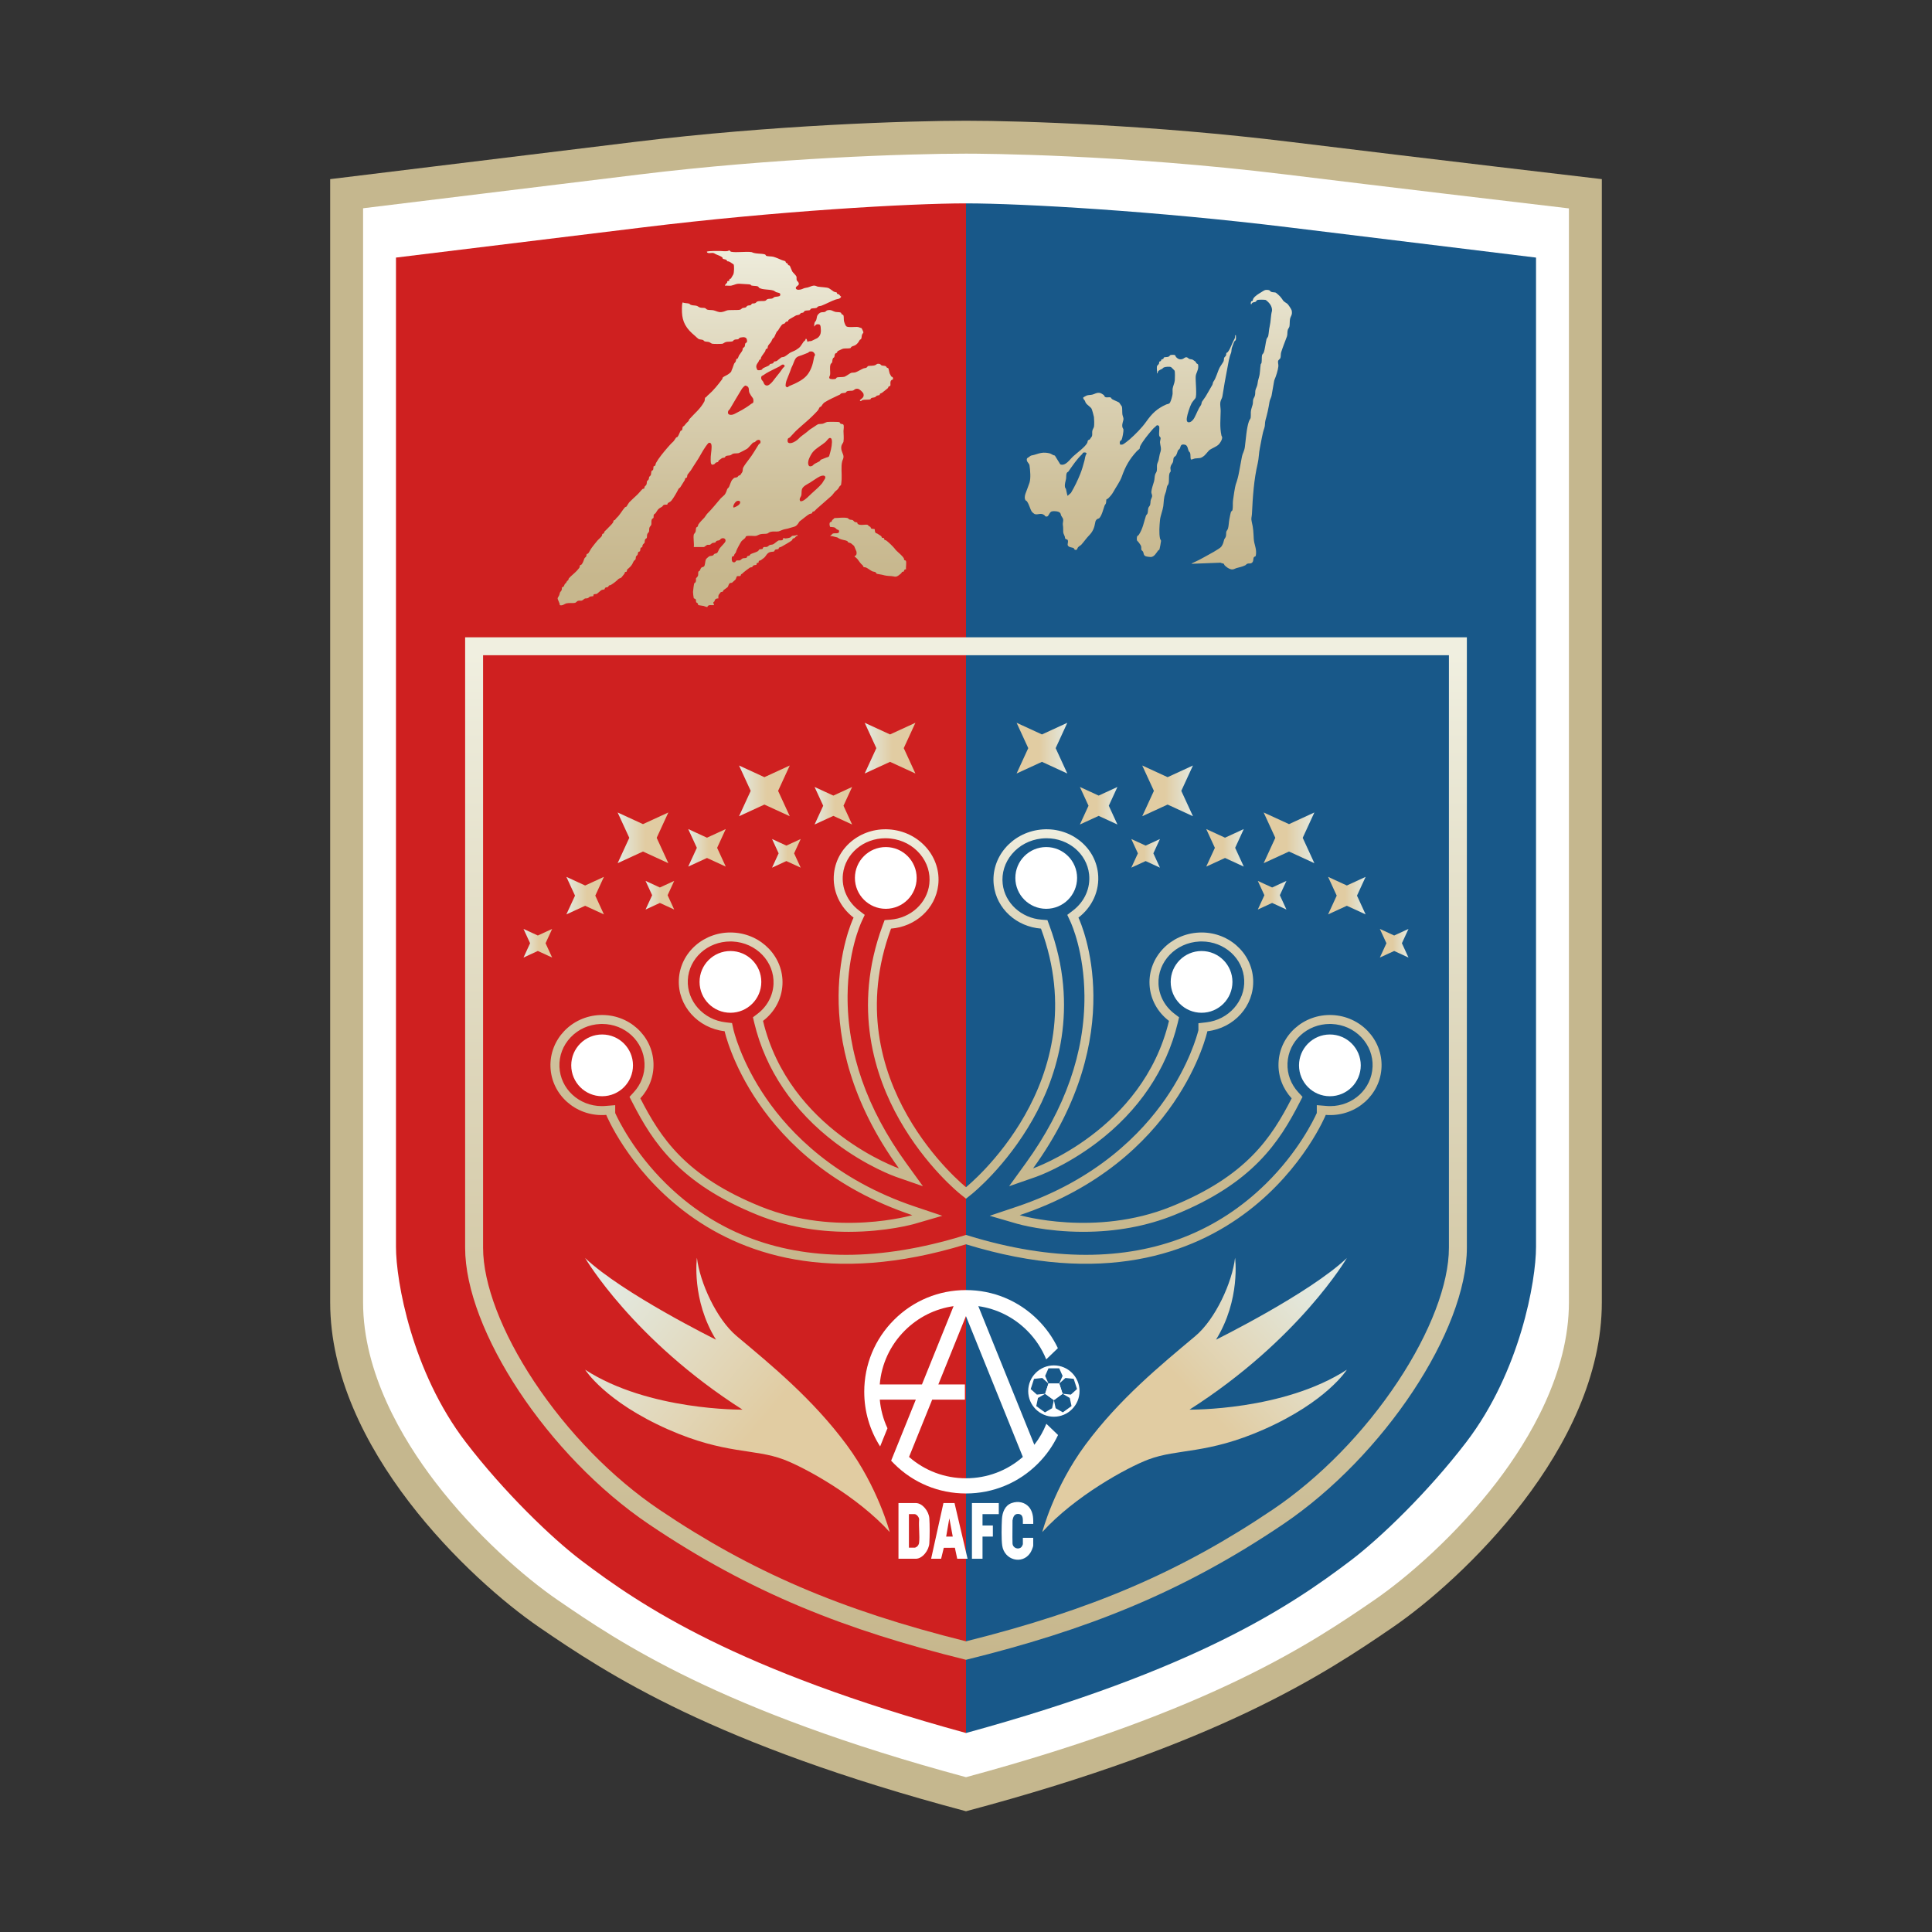 <svg xmlns="http://www.w3.org/2000/svg" xmlns:xlink="http://www.w3.org/1999/xlink" version="1.1" viewBox="0.0 0.0 800.0 800.0" width="316.228" height="316.228">
  <rect x="0.0" y="0.0" width="800.0" height="800.0" fill="#333333" stroke="none"/>
  <!-- Created by @FCLOGO 2025-3-22 GMT+8 17:22:44 . https://fclogo.top/ -->
<!-- FOR PERSONAL USE ONLY NOT FOR COMMERCIAL USE -->
  <defs>
    <linearGradient id="_未命名的渐变_8" x1="400" y1="270.71" x2="400" y2="685.508" gradientUnits="userSpaceOnUse">
      <stop offset="0" stop-color="#f0efe0"/>
      <stop offset=".09" stop-color="#ebe9d7"/>
      <stop offset=".702" stop-color="#d1c5a1"/>
      <stop offset="1" stop-color="#c7b78d"/>
    </linearGradient>
    <linearGradient id="_未命名的渐变_15" x1="400" y1="342.508" x2="400" y2="522.109" gradientUnits="userSpaceOnUse">
      <stop offset="0" stop-color="#f0efe0"/>
      <stop offset=".152" stop-color="#e3ddc6"/>
      <stop offset=".346" stop-color="#d6ccad"/>
      <stop offset=".547" stop-color="#cec09b"/>
      <stop offset=".759" stop-color="#c8b990"/>
      <stop offset="1" stop-color="#c7b78d"/>
    </linearGradient>
    <linearGradient id="_未命名的渐变_14" x1="216.778" y1="390.574" x2="228.632" y2="390.574" gradientUnits="userSpaceOnUse">
      <stop offset="0" stop-color="#e3eae2"/>
      <stop offset=".548" stop-color="#e1cca2"/>
    </linearGradient>
    <linearGradient id="_未命名的渐变_141" x1="267.316" y1="370.692" x2="279.17" y2="370.692" xlink:href="#_未命名的渐变_14"/>
    <linearGradient id="_未命名的渐变_142" x1="319.693" y1="353.349" x2="331.548" y2="353.349" xlink:href="#_未命名的渐变_14"/>
    <linearGradient id="_未命名的渐变_143" x1="337.299" y1="333.638" x2="352.844" y2="333.638" xlink:href="#_未命名的渐变_14"/>
    <linearGradient id="_未命名的渐变_144" x1="284.975" y1="351.068" x2="300.521" y2="351.068" xlink:href="#_未命名的渐变_14"/>
    <linearGradient id="_未命名的渐变_145" x1="234.525" y1="370.863" x2="250.07" y2="370.863" xlink:href="#_未命名的渐变_14"/>
    <linearGradient id="_未命名的渐变_146" x1="306.021" y1="327.482" x2="327.024" y2="327.482" xlink:href="#_未命名的渐变_14"/>
    <linearGradient id="_未命名的渐变_147" x1="358.048" y1="309.789" x2="379.051" y2="309.789" xlink:href="#_未命名的渐变_14"/>
    <linearGradient id="_未命名的渐变_148" x1="255.745" y1="346.926" x2="276.749" y2="346.926" xlink:href="#_未命名的渐变_14"/>
    <linearGradient id="_未命名的渐变_149" x1="583.222" y1="390.574" x2="571.368" y2="390.574" xlink:href="#_未命名的渐变_14"/>
    <linearGradient id="_未命名的渐变_1410" x1="532.684" y1="370.692" x2="520.83" y2="370.692" xlink:href="#_未命名的渐变_14"/>
    <linearGradient id="_未命名的渐变_1411" x1="480.307" y1="353.349" x2="468.452" y2="353.349" xlink:href="#_未命名的渐变_14"/>
    <linearGradient id="_未命名的渐变_1412" x1="462.701" y1="333.638" x2="447.156" y2="333.638" xlink:href="#_未命名的渐变_14"/>
    <linearGradient id="_未命名的渐变_1413" x1="515.025" y1="351.068" x2="499.479" y2="351.068" xlink:href="#_未命名的渐变_14"/>
    <linearGradient id="_未命名的渐变_1414" x1="565.475" y1="370.863" x2="549.93" y2="370.863" xlink:href="#_未命名的渐变_14"/>
    <linearGradient id="_未命名的渐变_1415" x1="493.979" y1="327.482" x2="472.976" y2="327.482" xlink:href="#_未命名的渐变_14"/>
    <linearGradient id="_未命名的渐变_1416" x1="441.952" y1="309.789" x2="420.949" y2="309.789" xlink:href="#_未命名的渐变_14"/>
    <linearGradient id="_未命名的渐变_1417" x1="544.255" y1="346.926" x2="523.251" y2="346.926" xlink:href="#_未命名的渐变_14"/>
    <linearGradient id="_未命名的渐变_1418" x1="250.078" y1="531.983" x2="371.02" y2="633.814" xlink:href="#_未命名的渐变_14"/>
    <linearGradient id="_未命名的渐变_1419" x1="546.955" y1="532.987" x2="454.815" y2="619.106" xlink:href="#_未命名的渐变_14"/>
    <linearGradient id="_未命名的渐变_16" x1="382.933" y1="97.527" x2="382.933" y2="239.341" gradientUnits="userSpaceOnUse">
      <stop offset="0" stop-color="#f0efe0"/>
      <stop offset=".369" stop-color="#ded6bb"/>
      <stop offset=".778" stop-color="#cdbf99"/>
      <stop offset="1" stop-color="#c7b78d"/>
    </linearGradient>
  </defs>
  <g>
    <path d="M534.367,58.759c-57.107-7.007-110.719-8.759-134.368-8.759s-80.047,1.752-137.154,8.759c-57.107,7.007-126.126,15.415-126.126,15.415v465.09c0,60.435,58.158,115.09,86.537,134.535,28.378,19.444,71.989,48.348,176.744,76.201,104.755-27.853,148.365-56.757,176.744-76.201,28.378-19.444,86.537-74.099,86.537-134.535V74.174s-71.806-8.408-128.913-15.415Z" style="fill: #c5b78e;"/>
    <path d="M400,735.897c-102.262-27.581-143.998-56.175-169.044-73.336-13.573-9.301-34.044-27.04-50.789-48.934-13.606-17.79-29.824-45.132-29.824-74.363V86.237c22.299-2.719,71.762-8.755,114.163-13.957,55.698-6.834,111.377-8.657,135.495-8.657,6.361,0,64.129.243,132.708,8.657,42.661,5.235,94.039,11.312,116.949,14.01v452.974c0,29.232-16.219,56.573-29.824,74.363-16.745,21.894-37.216,39.633-50.789,48.934-25.046,17.16-66.782,45.754-169.043,73.336Z" style="fill: #fff;"/>
    <path d="M400,84.213c-23.291,0-78.79,3.195-133.835,9.949-35.532,4.36-75.778,9.275-102.199,12.498v409.681c0,14.03,6.534,51.588,28.869,80.79,15.768,20.616,35.604,39.747,47.881,49.049,24.817,18.802,64.127,45.355,159.284,71.42,0,0,0,0,0,0V84.213h0Z" style="fill: #cf2020;"/>
    <path d="M607.166,597.13c22.334-29.202,28.868-66.76,28.868-80.79V106.66c-26.421-3.224-66.667-8.138-102.199-12.498-55.045-6.753-110.544-9.949-133.835-9.949v633.387c95.157-26.064,134.468-52.617,159.284-71.42,12.277-9.302,32.114-28.433,47.881-49.049Z" style="fill: #185889;"/>
    <path d="M400,263.889h-207.399v252.778c0,34.159,34.159,86.186,76.201,114.565,42.042,28.378,81.499,43.794,131.198,56.056,49.7-12.262,89.156-27.678,131.198-56.056,42.042-28.378,76.201-80.405,76.201-114.565v-252.778h-207.399ZM599.968,516.667c0,14.932-7.69,35.106-21.099,55.346-13.967,21.084-32.374,39.927-51.829,53.059-38.071,25.699-74.987,41.566-127.04,54.559-52.053-12.993-88.969-28.86-127.041-54.559-19.456-13.132-37.862-31.976-51.829-53.059-13.409-20.241-21.099-40.413-21.099-55.346v-245.347h399.937v245.347Z" style="fill: url(#_未命名的渐变_8);"/>
  </g>
  <path d="M551.575,420.306c-11.778-.478-21.702,8.404-22.166,19.838-.228,5.605,1.864,10.779,5.44,14.658-8.378,16.322-18.716,32.26-50.014,44.872-31.298,12.613-62.596,3.503-62.596,3.503,66.099-22.189,77.71-76.161,77.71-76.162,11.098-1.278,19.468-10.557,18.954-21.386-.537-11.32-10.578-20.041-22.425-19.479s-21.016,10.195-20.479,21.516c.292,6.146,3.388,11.521,8.05,15.065-10.83,45.271-56.28,61.078-56.28,61.078,40.163-55.506,20.193-100.827,18.79-103.842,5.626-4.308,8.915-11.143,8.094-18.418-1.276-11.296-11.971-19.361-23.888-18.015-11.917,1.346-20.544,11.594-19.268,22.89,1.119,9.902,9.476,17.322,19.55,18.094,23.455,63.502-31.046,107.072-31.046,107.072,0,0-54.501-43.569-31.046-107.072,10.074-.773,18.432-8.192,19.55-18.094,1.276-11.296-7.351-21.544-19.268-22.89-11.917-1.346-22.612,6.72-23.888,18.015-.822,7.274,2.467,14.11,8.094,18.418-1.403,3.014-21.373,48.335,18.79,103.842,0,0-45.45-15.807-56.28-61.078,4.662-3.544,7.758-8.919,8.05-15.065.537-11.32-8.631-20.953-20.479-21.516s-21.888,8.158-22.425,19.479c-.514,10.829,7.856,20.108,18.954,21.386 0.0.001,11.611,53.974,77.71,76.162,0,0-31.298,9.109-62.596-3.503-31.298-12.613-41.636-28.55-50.014-44.872,3.575-3.879,5.667-9.053,5.44-14.658-.464-11.434-10.388-20.316-22.166-19.838s-20.95,10.135-20.486,21.569c.464,11.434,10.388,20.316,22.166,19.838.309-.013.615-.035.92-.06v.002s36.037,88.265,148.975,53.581c112.938,34.685,148.975-53.581,148.975-53.581v-.002c.305.025.611.047.92.06,11.778.478,21.702-8.404,22.166-19.838.464-11.434-8.708-21.091-20.486-21.569ZM568.349,441.724c-.371,9.135-8.08,16.291-17.548,16.291-.251,0-.503-.005-.756-.015-.256-.01-.513-.03-.77-.051l-4.016-.326v3.255c-1.354,2.99-7.771,16.181-20.978,29.182-19.91,19.599-45.036,29.536-74.683,29.536-15.092,0-31.412-2.662-48.507-7.912l-1.091-.335-1.091.335c-17.095,5.25-33.416,7.912-48.507,7.912-29.642,0-54.768-9.937-74.679-29.536-13.204-12.997-19.624-26.183-20.983-29.183v-3.252l-4.016.324c-.255.021-.512.041-.772.051-.251.01-.502.015-.753.015-9.469,0-17.177-7.156-17.547-16.291-.183-4.518,1.462-8.845,4.634-12.184,3.2-3.369,7.564-5.33,12.29-5.522.254-.01.505-.016.757-.016,9.468,0,17.175,7.156,17.547,16.292.179,4.418-1.405,8.675-4.459,11.989l-1.758,1.907,1.185,2.308c8.414,16.392,19.355,33.494,51.93,46.622,11.45,4.614,24.12,6.954,37.657,6.953,15.746-.001,26.899-3.193,27.367-3.329l11.39-3.314-11.247-3.775c-33.107-11.114-51.817-30.533-61.683-44.867-10.641-15.46-13.551-28.433-13.579-28.562l-.566-2.597-2.64-.305c-9.202-1.06-16.084-8.755-15.668-17.519.425-8.952,8.17-15.965,17.631-15.965.3,0,.604.007.907.021,9.782.465,17.383,8.373,16.944,17.629-.227,4.797-2.628,9.273-6.587,12.283l-1.929,1.466.564,2.356c4.631,19.358,16.24,36.515,33.574,49.615,13.034,9.85,24.612,13.938,25.099,14.107l11.152,3.879-6.922-9.566c-16.295-22.52-24.463-45.869-24.277-69.398.142-17.935,5.262-29.444,5.845-30.698l1.259-2.704-2.369-1.814c-4.818-3.689-7.308-9.315-6.66-15.051.957-8.474,8.524-14.863,17.6-14.863.722,0,1.456.041,2.179.123,4.815.544,9.132,2.822,12.156,6.415,2.976,3.535,4.338,7.927,3.837,12.367-.896,7.931-7.684,14.158-16.142,14.807l-2.375.182-.825,2.235c-12.611,34.142-3.164,62.606,6.982,80.471,10.921,19.23,24.65,30.327,25.23,30.79l2.32,1.855,2.32-1.855c.579-.463,14.309-11.56,25.23-30.79,10.146-17.865,19.593-46.329,6.982-80.471l-.825-2.235-2.375-.182c-8.458-.649-15.247-6.876-16.143-14.807-.501-4.44.861-8.831,3.838-12.367,3.024-3.593,7.341-5.871,12.155-6.415.725-.082,1.458-.123,2.18-.123,9.076,0,16.642,6.39,17.6,14.863.647,5.735-1.843,11.362-6.66,15.051l-2.368,1.813,1.258,2.704c.584,1.254,5.704,12.768,5.846,30.698.186,23.529-7.982,46.878-24.277,69.398l-6.922,9.566,11.152-3.879c.487-.169,12.065-4.257,25.099-14.107,17.333-13.101,28.943-30.257,33.573-49.615l.564-2.356-1.929-1.466c-3.958-3.009-6.359-7.486-6.587-12.284-.439-9.255,7.162-17.163,16.944-17.628.304-.015.607-.021.907-.021,9.461,0,17.206,7.013,17.631,15.965.416,8.764-6.466,16.459-15.668,17.519l-3.29.379v2.876c-.546,2.187-3.872,14.297-13.635,28.412-9.865,14.262-28.549,33.589-61.542,44.663l-11.244,3.775,11.388,3.315c.467.136,11.617,3.33,27.367,3.329,13.538,0,26.207-2.34,37.657-6.953,32.575-13.128,43.516-30.23,51.93-46.622l1.185-2.308-1.758-1.907c-3.055-3.314-4.638-7.572-4.459-11.989.371-9.136,8.078-16.292,17.546-16.292.251,0,.504.005.757.016,4.725.192,9.09,2.153,12.29,5.522,3.172,3.339,4.817,7.666,4.634,12.184Z" style="fill: url(#_未命名的渐变_15);"/>
  <g>
    <circle cx="249.323" cy="441.143" r="12.784" style="fill: #fff;"/>
    <circle cx="302.456" cy="406.581" r="12.784" style="fill: #fff;"/>
    <circle cx="366.783" cy="363.533" r="12.784" style="fill: #fff;"/>
  </g>
  <g>
    <circle cx="550.677" cy="441.143" r="12.784" style="fill: #fff;"/>
    <circle cx="497.544" cy="406.581" r="12.784" style="fill: #fff;"/>
    <circle cx="433.217" cy="363.533" r="12.784" style="fill: #fff;"/>
  </g>
  <g>
    <polygon points="216.778 384.647 222.705 387.372 228.632 384.647 225.907 390.574 228.632 396.501 222.705 393.776 216.778 396.501 219.503 390.574 216.778 384.647" style="fill: url(#_未命名的渐变_14);"/>
    <polygon points="267.316 364.764 273.243 367.49 279.17 364.764 276.445 370.692 279.17 376.619 273.243 373.893 267.316 376.619 270.041 370.692 267.316 364.764" style="fill: url(#_未命名的渐变_141);"/>
    <polygon points="319.693 347.422 325.62 350.147 331.548 347.422 328.822 353.349 331.548 359.276 325.62 356.551 319.693 359.276 322.419 353.349 319.693 347.422" style="fill: url(#_未命名的渐变_142);"/>
    <polygon points="337.299 325.865 345.071 329.439 352.844 325.865 349.27 333.638 352.844 341.411 345.071 337.837 337.299 341.411 340.873 333.638 337.299 325.865" style="fill: url(#_未命名的渐变_143);"/>
    <polygon points="284.975 343.295 292.748 346.869 300.521 343.295 296.947 351.068 300.521 358.84 292.748 355.266 284.975 358.84 288.549 351.068 284.975 343.295" style="fill: url(#_未命名的渐变_144);"/>
    <polygon points="234.525 363.09 242.298 366.664 250.07 363.09 246.496 370.863 250.07 378.635 242.298 375.061 234.525 378.635 238.099 370.863 234.525 363.09" style="fill: url(#_未命名的渐变_145);"/>
    <polygon points="306.021 316.98 316.522 321.809 327.024 316.98 322.195 327.482 327.024 337.983 316.522 333.154 306.021 337.983 310.849 327.482 306.021 316.98" style="fill: url(#_未命名的渐变_146);"/>
    <polygon points="358.048 299.287 368.549 304.116 379.051 299.287 374.222 309.789 379.051 320.291 368.549 315.462 358.048 320.291 362.876 309.789 358.048 299.287" style="fill: url(#_未命名的渐变_147);"/>
    <polygon points="255.745 336.424 266.247 341.253 276.749 336.424 271.92 346.926 276.749 357.428 266.247 352.599 255.745 357.428 260.574 346.926 255.745 336.424" style="fill: url(#_未命名的渐变_148);"/>
  </g>
  <g>
    <polygon points="583.222 384.647 577.295 387.372 571.368 384.647 574.093 390.574 571.368 396.501 577.295 393.776 583.222 396.501 580.497 390.574 583.222 384.647" style="fill: url(#_未命名的渐变_149);"/>
    <polygon points="532.684 364.764 526.757 367.49 520.83 364.764 523.555 370.692 520.83 376.619 526.757 373.893 532.684 376.619 529.959 370.692 532.684 364.764" style="fill: url(#_未命名的渐变_1410);"/>
    <polygon points="480.307 347.422 474.38 350.147 468.452 347.422 471.178 353.349 468.452 359.276 474.38 356.551 480.307 359.276 477.581 353.349 480.307 347.422" style="fill: url(#_未命名的渐变_1411);"/>
    <polygon points="462.701 325.865 454.929 329.439 447.156 325.865 450.73 333.638 447.156 341.411 454.929 337.837 462.701 341.411 459.127 333.638 462.701 325.865" style="fill: url(#_未命名的渐变_1412);"/>
    <polygon points="515.025 343.295 507.252 346.869 499.479 343.295 503.053 351.068 499.479 358.84 507.252 355.266 515.025 358.84 511.451 351.068 515.025 343.295" style="fill: url(#_未命名的渐变_1413);"/>
    <polygon points="565.475 363.09 557.702 366.664 549.93 363.09 553.504 370.863 549.93 378.635 557.702 375.061 565.475 378.635 561.901 370.863 565.475 363.09" style="fill: url(#_未命名的渐变_1414);"/>
    <polygon points="493.979 316.98 483.478 321.809 472.976 316.98 477.805 327.482 472.976 337.983 483.478 333.154 493.979 337.983 489.151 327.482 493.979 316.98" style="fill: url(#_未命名的渐变_1415);"/>
    <polygon points="441.952 299.287 431.451 304.116 420.949 299.287 425.778 309.789 420.949 320.291 431.451 315.462 441.952 320.291 437.123 309.789 441.952 299.287" style="fill: url(#_未命名的渐变_1416);"/>
    <polygon points="544.255 336.424 533.753 341.253 523.251 336.424 528.08 346.926 523.251 357.428 533.753 352.599 544.255 357.428 539.426 346.926 544.255 336.424" style="fill: url(#_未命名的渐变_1417);"/>
  </g>
  <path d="M368.418,634.399s-4.85-18.585-17.868-36.159c-14.014-18.919-31.022-32.864-45.472-44.967-8.434-7.064-15.325-22.351-16.493-32.463,0,0-2.382,17.345,7.894,33.928,0,0-38.644-19.094-54.182-33.809,0,0,19.809,33.867,65.16,62.771,0,0-38.878.52-65.16-16.53,0,0,8.228,13.202,34.446,24.764,23.462,10.346,35.502,7.824,47.648,12.379,8.934,3.35,30.597,15.255,44.027,30.087Z" style="fill: url(#_未命名的渐变_1418);"/>
  <path d="M431.582,634.399s4.85-18.585,17.868-36.159c14.014-18.919,31.022-32.864,45.472-44.967,8.434-7.064,15.325-22.351,16.493-32.463,0,0,2.382,17.345-7.894,33.928,0,0,38.644-19.094,54.182-33.809,0,0-19.809,33.867-65.16,62.771,0,0,38.878.52,65.16-16.53,0,0-8.228,13.202-34.446,24.764-23.462,10.346-35.502,7.824-47.648,12.379-8.934,3.35-30.597,15.255-44.027,30.087Z" style="fill: url(#_未命名的渐变_1419);"/>
  <g>
    <g>
      <path d="M433.276,589.552c-1.232,3.103-2.905,6.028-4.984,8.699l-8.911-22.057-14.283-35.35c7.628,1.084,14.664,4.585,20.209,10.13,3.462,3.462,6.131,7.509,7.908,11.921l4.83-4.645c-2.04-4.297-4.826-8.259-8.294-11.722-7.953-7.955-18.529-12.334-29.776-12.334s-21.823,4.381-29.776,12.334c-7.955,7.953-12.334,18.529-12.334,29.776,0,8.142,2.295,15.932,6.579,22.631l3.037-7.517c-1.729-3.707-2.808-7.706-3.179-11.851h14.911l-1.803,4.462-5.354,13.249-3.055,7.558c-.035-.043.751.8,1.197,1.246,7.953,7.953,18.529,12.332,29.776,12.332s21.823-4.381,29.776-12.334c3.506-3.502,6.318-7.517,8.362-11.872l-4.84-4.653.002-.002ZM364.285,573.274c.701-8.426,4.316-16.253,10.365-22.3,5.545-5.545,12.585-9.045,20.209-10.13l-13.103,32.432h-17.472v-.002ZM399.978,612.121c-8.757,0-17.035-3.119-23.562-8.837l9.583-23.719h13.549v-6.29h-11.008l11.436-28.304,23.562,58.314c-6.526,5.718-14.802,8.837-23.562,8.837h.002Z" style="fill: #fff;"/>
      <polygon points="436.386 579.761 440.004 577.132 438.622 572.879 434.15 572.879 432.768 577.132 436.386 579.761" style="fill: #fff;"/>
      <path d="M436.386,565.383c-5.869,0-10.627,4.758-10.627,10.627s4.758,10.627,10.627,10.627,10.627-4.758,10.627-10.627-4.758-10.627-10.627-10.627ZM426.794,575.188l1.374-4.228,3.422-.367,2.553,2.308-1.374,4.228-3.416.346-2.56-2.287ZM435.658,583.114l-2.966,1.728-3.596-2.613.709-3.368,2.984-1.715,3.596,2.613-.727,3.355ZM434.153,572.879l-1.384-3.141,1.384-3.141h4.445l1.406,3.141-1.406,3.141h-4.445ZM440.099,584.829l-2.984-1.715-.709-3.368,3.596-2.613,2.966,1.728.727,3.355-3.596,2.613ZM443.419,577.476l-3.422-.367-1.374-4.228,2.56-2.287,3.416.346,1.374,4.228-2.553,2.308Z" style="fill: #fff;"/>
    </g>
    <g>
      <path d="M372.039,645.447v-23.068h7.156c2.787,0,5.427,3.417,5.623,6.311.196,2.889.175,7.44.001,10.343s-2.81,6.414-5.624,6.414h-7.156ZM376.362,640.855h2.546c.065,0,.614-.297.714-.372.506-.376.882-1.01.956-1.675.331-2.961-.229-6.566.015-9.596.055-.936-1.052-2.24-1.877-2.24h-2.353v13.883Z" style="fill: #fff;"/>
      <path d="M385.556,645.447l5.102-23.074,4.591.011,5.399,23.063h-4.284l-.968-4.546-4.593.015-1.109,4.532h-4.138ZM394.514,636.262l-1.412-7.56-1.315,7.56h2.726Z" style="fill: #fff;"/>
      <polygon points="413.576 622.379 413.576 626.972 406.84 626.972 406.84 631.669 411.125 631.669 411.125 636.262 406.84 636.262 406.84 645.447 402.459 645.447 402.459 622.379 413.576 622.379" style="fill: #fff;"/>
      <path d="M427.846,631.027v-1.449h-.014c0-2.214-.573-4.198-1.782-5.58-1.705-1.951-4.445-2.562-7.13-1.621-2.736.959-3.897,3.783-4.043,6.731-.141,2.854-.268,8.129.113,10.847.849,6.053,8.268,8.083,11.615,3.082.434-.648,1.226-2.408,1.226-3.174v-3.086h-4.284v2.564c0,.295-.438,1.09-.66,1.305-1.216,1.176-3.572.383-3.628-1.614-.098-3.516.029-5.895 0-9.454.226-1.442.785-2.692,2.188-2.692,1.342,0,2.101.63,2.101,2.692v1.449h4.298Z" style="fill: #fff;"/>
    </g>
  </g>
  <path d="M479.079,151.661c.072-.333.673-.715.81-1.04.125-.296.063-.738.141-.86.051-.08.425-.113.587-.259.22-.198.226-.551.35-.654.147-.122.525-.067.736-.271.148-.143.103-.444.249-.551.319-.235,1.389-.088,1.942-.336.355-.16.505-.544.737-.65.296-.135,1.564-.151,1.851-.005.26.131.297.604.533.855.767.819,1.654,1.13,2.74.727.569-.211.948-.812,1.663-.661.404.085.704.521,1.04.66.444.184,1.104.122,1.485.365.117.075,1.078.748,1.133.794.124.102.13.456.35.654.464.418.747.078.751,1.253.008,1.884-.923,2.638-1.06,4.148-.16,1.763.609,8.091-.146,9.105-.503.676-1.152,1.323-1.587,2.114-.676,1.23-1.774,4.63-1.952,6.065-.109.881-.048,1.944,1.098,1.725.886-.169,1.616-1.076,2.03-1.833.935-1.712,1.508-3.522,2.624-5.086.42-.588.302-1.18.541-1.579.346-.58,1.12-1.536,1.528-2.211.955-1.579,1.814-3.178,2.711-4.69.222-.374.259-1.08.443-1.332,1.279-1.755,1.677-4.148,2.749-6.115.346-.635,1.194-1.722,1.482-2.373.196-.443.12-1.008.265-1.431.139-.405.599-.618.74-.957.147-.355.047-.793.193-1.041.087-.147.443-.239.615-.464,1.178-1.543,1.745-3.748,2.705-5.352.258-.431.331-1.087.304-1.585.36-.022.273-.051.308.229.047.372.057,1.474-.08,1.774-.115.253-.539.414-.704.838-.256.658-.647,1.703-.873,2.365-.249.732-.109,1.571-.391,2.231-.791,1.853-1.094,4.168-1.492,6.218-.754,3.888-1.466,7.766-2.053,11.67-.134.89-.754,1.544-.868,2.524-.143,1.228.16,2.357.145,3.537-.044,3.611-.445,6.508.316,10.154.049.234.244.416.285.641.169.932-.817,2.537-1.5,3.151-1.043.939-2.467,1.388-3.631,2.147-.39.255-1.7,1.955-2.251,2.413-1.596,1.325-1.983.923-3.776,1.159-.567.075-1.146.458-1.775.445-.299-.855-.026-1.996-.359-2.809-.12-.294-.408-.41-.544-.69-.346-.713-.382-2.366-1.53-2.632-2.012-.466-1.675.79-2.233,1.71-.15.248-.422.298-.569.51-.355.512-.493,1.638-.966,2.272-.275.369-.681.459-.871.826-.284.55-.128,1.326-.383,1.93-.283.672-.858,1.151-1,2.083-.091.594.164,1.351.08,1.693-.081.328-.348.446-.439.725-.496,1.522-.051,3.096-.465,4.468-.131.435-.483.675-.565.977-.343,1.262-.218,1.66-.772,3.083-.666,1.712-.581,3.491-.816,5.198-.253,1.84-1.186,3.921-1.359,5.734-.225,2.362-.465,5.35.014,7.656.069.331.4.613.422.967.017.275-.593,3.449-.697,3.607-.118.178-.416.23-.535.39-.729.985-1.602,2.631-3.002,2.672-.372.011-1.787-.172-2.119-.319-.987-.438-.75-1.166-1.077-1.852-.163-.341-.622-.549-.706-.836-.134-.459.041-.957-.149-1.547-.116-.359-.652-1.065-.897-1.416-.614-.879-.936-.506-.841-1.948.072-1.093.44-.697.842-1.315,1.647-2.534,2.038-5.102,2.932-7.861.107-.33.486-.547.629-.913.282-.722.129-1.671.386-2.389.162-.452.628-.762.732-1.273.298-1.476-.098-1.372.642-2.936.469-.991-.22-1.562-.154-2.425.095-1.25.776-3.078,1.113-4.295.267-.965.183-2.042.48-2.912.186-.545.539-.802.661-1.497.148-.838-.019-1.68.109-2.512.097-.631.491-1.265.655-1.966.32-1.366.29-1.99.771-3.392.484-1.411-.165-2.708-.212-3.925-.016-.417.34-1.498.264-1.828-.051-.222-.467-.433-.56-.834-.249-1.079.166-2.736-.032-3.823-.045-.245-.13-.322-.345-.426-.75-.362-.824.164-1.276.508-.592.449-.965.863-1.466,1.457-1.669,1.978-3.572,4.256-4.758,6.498-.206.39-.14.911-.313,1.191-.039.063-.793.627-1.096.953-3.066,3.301-4.736,6.301-6.242,10.558-.718,2.03-2.351,4.256-3.4,6.16-.638,1.157-1.288,1.905-2.236,2.852-.169.169-.691.355-.731.425-.092.162-.037,1.11-.194,1.581-.134.402-.439.63-.564.978-.493,1.379-1.161,4.199-2.204,5.197-.181.173-.586.2-.849.384-.556.389-.727.835-.83,1.483-.333,2.098-1.011,3.727-2.485,5.225-1.225,1.245-2.111,2.616-3.234,3.858-.333.368-.996.631-1.385,1.118-.253.317-.299.759-.612,1.037-1.079.198-.894-.516-1.192-.707-.357-.229-1.352-.289-1.858-.571-1.048-.584-.495-1.257-.494-2.113.002-1.266-.743-.743-1.107-1.22-.197-.259-.112-.672-.256-.977-.904-1.908-.517-1.812-.656-3.816-.088-1.268-.226-.932-.007-2.322.207-1.313-.323-1.518-.796-2.425-.203-.389-.099-.793-.496-1.2-.643-.659-2.531-.78-3.364-.569-1.037.263-1.238,2.047-2.038,2.133-.875.094-.674-.295-1.105-.608-1.466-1.065-2.595.015-3.92-.398-.219-.068-1.073-.744-1.205-.953-.856-1.355-1.031-2.907-2.09-4.389-.117-.163-.403-.21-.503-.341-.559-.732-.346-2.002-.055-2.812.516-1.438,1.198-3.075,1.661-4.507.584-1.805.292-5.249.001-7.162-.136-.89-1.034-1.282-1.118-2.202-.086-.93.43-.897.841-1.239,1.135-.945.999-.547,2.295-.946,2.384-.734,3.628-1.211,6.236-.628.803.179,1.376.832,2.235.926l2.263,3.673c2.163.8,3.871-1.99,5.329-3.328,1.518-1.393,5.007-3.927,5.827-5.583.155-.314.131-.82.33-1.058.17-.204.511-.19.702-.377.055-.054.86-1.197.89-1.268.253-.59.059-1.474.157-2.156.107-.751.63-1.318.721-1.9.133-.848.081-3.076-.026-3.963-.053-.439-.815-3.163-1.008-3.464-.49-.763-1.845-1.573-2.351-2.315-.18-.263-.233-.659-.396-.952-.163-.293-.952-.933-.616-1.407.046-.065,1.273-.714,1.404-.761.674-.243,1.616-.178,2.389-.387,1.122-.303,1.617-.875,2.99-.682.382.054,1.315.592,1.621.845.289.239.25.683.665.877.65.304,1.607-.057,2.174.138.231.08.343.523.66.727.507.325,2.711,1.221,2.907,1.41.072.069,1.101,1.551,1.129,1.646.188.627.106,2.386.204,3.188.073.599.44,1.382.454,1.875.027.947-.698,1.908-.463,3.377.066.412.392.702.449,1.102.098.678-.455,3.707-.77,4.261-.109.191-.382.225-.533.427-.383.509-.197.971-.063,1.525.351.054.727.051,1.07-.052.449-.135,2.385-1.684,2.845-2.089,2.4-2.11,5.037-4.761,6.86-7.326,2.407-3.388,4.388-5.373,8.283-7.136.635-.287,1.203-.082,1.619-.848.417-.768.968-2.704,1.045-3.581.061-.695-.075-1.458.016-2.143.141-1.06.775-2.207.892-3.425.069-.723.133-3.498-.096-4.028-.041-.095-1.37-1.424-1.465-1.465-.62-.268-2.386-.144-3.001.159-.294.145-.433.423-.671.562-.532.31-1.239.468-1.695,1.081-.205.276-.074.738-.454.857.127-.87-.173-2.207,0-3.007ZM442.334,195.328c-.075.105-.354.165-.49.353-.473.655-.287,1.794-.406,2.527-.198,1.213-.687,2.234-.438,3.559.058.309.338.505.417.816.111.432.491,2.612.655,2.739l1.391-1.233c1.503-2.526,2.772-5.158,3.859-7.859.716-1.78,1.238-3.661,1.732-5.515.258-.969.258-2.012.861-2.844.058-.547-.963-.638-1.368-.438-.215.106-.292.46-.46.618-2.285,2.157-3.952,4.768-5.753,7.277ZM526.38,120.859c-.403-.179-.531-.643-.97-.726-1.569-.298-1.919.097-3.046.802-1.051.658-2.725,1.555-3.415,2.752-.156.271-.174.755-.278.88-.103.124-.417.096-.545.223-.201.199-.367,1.403.039,1.198.371-1.025,1.267-.738,1.824-1.068.236-.14.23-.612.833-.748.477-.108,2.843-.102,3.29.036,1.448,1.058,2.739,2.584,2.6,4.468-.588,2.18-.435,4.183-.957,6.443-.344,1.492-.329,2.662-.606,4.019-.098.479-.583.858-.702,1.302-.401,1.499-.64,4.283-1.19,5.594-.167.397-.57.631-.662,1.034-.187.821-.047,2.168-.219,3.172-.045.263-.314.429-.352.653-.286,1.673-.202,3.632-.686,5.248-.416,1.387-.447,1.567-.665,3.036-.133.894-.719,1.736-.848,2.544-.116.729.012,1.323-.2,2.112-.162.602-.615,1.129-.726,1.741-.122.677-.024,1.345-.234,2.079-.599,2.093-.79,1.979-.729,4.363.041,1.576-.374,1.345-.778,2.456-.992,2.723-1.286,7.648-1.69,10.646-.226,1.681-.959,2.693-1.195,3.893-.422,2.144-.76,4.08-1.158,6.243-.357,1.94-.752,3.537-1.421,5.363-.32.875-1.003,5.515-1.145,6.719-.133,1.122.046,2.717-.199,3.81-.108.483-.476.455-.613.787-.188.454-.549,2.384-.673,3.015-.24,1.217-.273,2.849-.572,3.899-.137.48-.612.987-.693,1.311-.16.64.019,1.293-.235,2.078-.154.478-.561.864-.658,1.192-.376,1.271-.339,1.657-1.14,2.869-.636.962-5.452,3.463-6.749,4.199-1.757.996-3.272,1.781-5.112,2.598-.151.067-.5.169-.482.363l11.94-.452c.318.209,1.242.302,1.438.49.112.107.12.409.273.571.63.671,1.739,1.478,2.65,1.67,1.093.23,1.491-.282,2.344-.516,1.16-.319,2.407-.569,3.515-1.111.375-.183.52-.557.993-.703.521-.16,1.106.001,1.514-.182,1.165-.52.719-1.873,1.097-2.449.22-.336.649-.287.755-.517.079-.172.144-.799.162-1.035.167-2.277-.805-3.854-.938-6.012-.176-2.872-.153-4.33-.849-7.169-.372-1.518.018-1.883.082-3.171.347-7.077.775-14.132,2.404-21.038.486-2.06.426-4.21.918-6.479.559-2.578.94-5.705,1.8-8.069.401-1.101.174-2.162.473-3.228.75-2.673,1.26-4.95,1.696-7.71.141-.895.721-1.782.849-2.543.337-2.002.672-3.918,1.03-5.908.041-.226.113-.511.206-.719.592-1.32,1.45-4.034,1.573-5.518.06-.721-.242-1.572-.123-2.123.121-.563.833-.849.983-1.337.196-.638.081-1.666.291-2.33.701-2.21,1.598-4.379,2.394-6.549.297-.809.079-1.824.356-2.728.164-.534.596-.931.692-1.467.16-.9.057-2.101.226-3.012.245-1.321,1.088-1.641.699-3.547-.094-.462-1.434-2.516-1.825-2.801-.361-.263-1.417-.886-1.677-1.256-.379-.54-.812-1.224-1.316-1.766-.404-.434-1.237-1.178-1.669-1.491-.388-.282-1.44-.149-1.995-.396ZM287.279,221.355c.055-.252.593-.76.725-1.125.183-.507.102-1.378.275-1.73.102-.208.47-.273.61-.469.175-.246.132-.597.251-.795.514-.852,1.852-2.202,2.534-2.896.214-.218.887-1.354,1.236-1.694,1.972-1.921,3.758-4.281,5.554-6.318.285-.323,1.268-1.091,1.532-1.398.56-.652.903-1.728,1.171-2.499.036-.103.585-.519.724-.849.291-.693.818-2.22,1.201-2.808.033-.05.798-.815.848-.848.312-.205.968-.157,1.34-.356.294-.157.327-.431.514-.565.234-.168.692-.154.837-.402.29-.496.185-.366.542-.834.545-.715.277-1.504.539-2.089.352-.788,1.836-2.765,2.394-3.465,1.526-1.915,2.765-4.187,4.087-6.243.168-.261.611-.217.689-.709.157-.986-.461-1.34-1.323-1.006-.457.177-.655.562-.962.768-.207.14-.717.157-.918.362-.601.613-1.565,1.803-2.2,2.347-.274.234-3.329,1.826-3.651,1.899-.624.141-1.604.038-2.248.22-.421.119-.76.541-1.185.665-.542.159-1.27.066-1.815.332-.287.14-.271.465-.503.586-.295.154-.772.082-1.126.264-.075.039-1.281.911-1.342.971-.162.16-.141.492-.309.617-.162.12-.558.103-.829.251-.286.156-.468.543-.72.667-1.542.761-1.428-.708-1.477-1.868-.073-1.72.403-3.669.389-5.387-.007-.861-.227-1.977-1.336-1.502-.081.035-.953,1.196-1.091,1.389-1.473,2.067-2.601,4.519-4.034,6.573-.779,1.116-1.356,2.177-2.108,3.312-.359.542-1.051,1.281-1.354,1.738-.249.377-.146.951-.315,1.227-.141.23-.542.207-.657.346-.115.139-.096.552-.225.777-.593,1.032-1.255,1.893-1.828,2.919-.122.218-.657.506-.754.706-.704,1.447-1.933,3.583-2.938,4.854-.451.571-1.2.773-1.462,1.039-.154.156-.179.547-.252.593-.166.104-.996-.042-1.458.161-.418.184-.407.543-.683.705-1.895,1.103-1.539.946-2.704,2.693-.138.207-.49.261-.667.566-.291.501-.065.942-.195,1.347-.087.271-.543.278-.71.678-.269.647-.088,1.497-.198,2.115-.082.46-.592.779-.76,1.245-.21.586-.065,1.146-.195,1.655-.088.343-.545.66-.691,1.005-.244.576-.083,1.198-.221,1.629-.083.257-.523.284-.709.679-.203.433-.092,1.05-.236,1.387-.022.053-.624.538-.765.85-.129.287-.066.714-.189.89-.118.168-.479.122-.621.304-.219.283-.123,1.085-.31,1.386-.146.235-.581.204-.707.41-.146.238-.122.718-.285,1.072-.161.35-.509.41-.643.735-.157.381-.067.83-.219,1.172-.117.264-.62.496-.76.782-.501,1.029-.548,1.302-1.372,2.252-.384.443-.999.874-1.295,1.17-.146.146-.086.688-.228.853-.141.165-.58.102-.702.225-.089.089-.077.449-.203.642-.057.086-1.197,1.512-1.271,1.584-.327.317-.957.373-1.18.593-.999.986-1.919,1.729-3.199,2.507-.225.137-.576.101-.766.236-.152.108-.207.494-.513.643-.289.14-.715.058-.987.246-.263.182-.224.569-.392.687-.207.146-.821.084-1.225.317-.512.295-1.537,1.335-1.863,1.529-.285.169-1.149.062-1.351.268-.125.127-.095.638-.211.716-.086.057-.94.05-1.286.177-.416.153-.543.48-.916.625-.442.172-.852.066-1.212.175-.298.091-.898.753-1.304.854-.52.129-1.066-.055-1.59.106-.384.118-.78.715-1.185.819-.892.229-2.433-.039-3.499.201-.887.2-1.695,1.124-2.855.754.108-.759-.9-2.237-.872-2.843.01-.216.561-.985.664-1.283.403-1.155-.018-.8.823-1.798.396-.47.196-1.236.327-1.446.044-.07.471-.111.667-.335.185-.211.291-.727.488-1.038.144-.227.423-.272.556-.536.539-1.075.277-.479.851-1.079.158-.165.115-.556.269-.734.859-.989,2.346-2.106,3.318-3.158.107-.116.95-1.1.993-1.166.259-.405.17-.879.309-1.078.108-.155.457-.14.621-.305.509-.511.973-1.845,1.191-2.509.111-.338.619-.554.774-.922.12-.286.07-.721.189-.89.11-.157.459-.125.618-.307.361-.413,1.037-1.78,1.466-2.346.751-.991,1.604-2.071,2.414-3.031.388-.46,1.498-1.369,1.758-1.821.14-.243.086-.631.225-.817.124-.167.458-.147.617-.308.201-.204.147-.587.269-.733.131-.157.636-.569.973-.954.634-.723,2.059-1.983,2.54-2.742.151-.238.16-.697.291-.868.117-.153.407-.102.551-.25.332-.342.213-.433.845-1.008,1.125-1.025,2.156-2.953,3.234-4.17.197-.223.576-.197.702-.378.195-.281.88-1.492,1.08-1.695,1.038-1.056,2.175-2.078,3.243-3.078.789-.739,1.552-1.763,2.266-2.436.18-.17.59-.111.702-.224.112-.112.083-.566.198-.772.142-.254.609-.501.772-.957.166-.462.064-.967.222-1.32.09-.202.458-.379.603-.631.25-.433.144-.847.29-1.178.029-.066.55-.418.681-.78.164-.452.099-1.231.273-1.577.124-.246.528-.257.661-.572.136-.32.107-1.248.213-1.406.067-.1.413-.054.602-.288.217-.27.225-.823.386-1.114,1.152-2.084,3.108-4.408,4.691-6.256.703-.82,1.68-1.923,2.4-2.534.356-.303.985-1.425,1.226-1.704.153-.177.456-.136.611-.314.413-.474,1.034-2.201,1.238-2.467.129-.169.418-.086.551-.251.249-.307.2-1.14.377-1.437.097-.163.448-.243.613-.467.735-.997.881-1.045,1.733-1.89.168-.166.188-.585.353-.771,2.35-2.651,4.527-4.205,6.229-7.373.25-.466.139-1.228.321-1.53.091-.151.402-.207.544-.381.517-.63.405-.485,1.001-1.003,1.879-1.632,3.893-4.104,5.471-6.246.188-.255.208-.681.341-.817.336-.343,2.044-1.017,2.818-1.731.976-.9.474-.562.936-1.531.465-.976.539-1.597.878-2.36.156-.352.504-.523.699-.997.111-.269.145-.842.216-.941.084-.115.415-.062.597-.292.176-.221.339-.888.551-1.243.313-.525,1.025-1.36,1.32-1.933.186-.362.196-.955.319-1.147.083-.129.463-.188.642-.515.221-.404.136-1.063.323-1.373.245-.405.744-.081.693-1.153-.076-1.578-1.341-1.523-2.666-1.281-.638.116-.804.654-.981.709-.493.155-1.052-.039-1.712.291-.245.123-.359.527-.772.619-.725.161-1.786.059-2.547.231-.683.154-1.065.676-1.57.743-.68.09-3.533.102-4.165-.015-.381-.071-.873-.552-1.315-.689-.525-.163-1.219-.117-1.732-.275-.431-.133-.534-.484-.703-.561-.508-.23-1.493-.182-1.933-.463-.384-.246-1.122-.985-1.503-1.315-.718-.621-1.543-1.313-2.234-2.08-2.93-3.248-3.318-6.234-3.072-10.726.019-.344.167-.662.233-.995.782.342,1.967.288,2.66.49.211.062.376.353.617.463.872.398,1.781.205,2.61.474.404.131.81.534,1.32.684.71.21,1.556.073,2.085.228.283.083.466.537,1.021.675.753.187,1.752.085,2.52.257,1.011.227,1.884.846,3.119.737.691-.061,1.688-.368,2.189-.619.89-.447,4.327-.068,5.609-.376.555-.133.663-.519,1.03-.666.377-.15.99-.092,1.387-.31.304-.166.351-.478.608-.625.411-.234,1-.104,1.401-.295.306-.146.359-.549.6-.633.363-.126.825.028,1.327-.214.33-.16.512-.551.874-.668.967-.313,2.258-.057,3.137-.255.473-.107.625-.547.998-.698.547-.222,1.334-.119,1.899-.26.499-.124.688-.503,1.06-.636.525-.188,2.108-.09,2.295-.635.426-1.244-.964-1.088-1.658-1.376-.343-.142-.709-.523-1.058-.638-1.879-.616-4.494-.241-6.002-1.168-.113-.069-.139-.368-.462-.539-.617-.327-1.913-.165-2.683-.407-.303-.096-.276-.365-.4-.392-.762-.166-2.924-.187-3.992-.299-1.976-.206-2.503.468-4.003.752-.732.139-1.765-.086-2.538.006-.238-.244.707-1.018.844-1.244.104-.172.035-.488.108-.578.081-.098.544-.048.711-.215.158-.158.101-.557.223-.703.105-.126.419-.095.546-.223.07-.071.944-1.587.997-1.703.312-.685.449-3.582.093-4.174-.937-.468-1.487-1.28-2.598-1.257-.289-.954-1.469-.786-1.816-1.036-.114-.083-.109-.447-.26-.587-.468-.438-1.954-1.01-2.594-1.262-.402-.159-.687-.464-1.146-.549-.847-.156-2.361.441-2.662-.497.328-.435,4.943-.324,5.788-.316,1.066.009,1.715.215,2.912-.004.24-.044.454-.308.607-.284.205.033.369.517.795.599,2.255.43,6.046-.216,8.485.15,1.52.816,4.058.469,5.518.958.221.074.254.378.421.504.477.357,2.174.241,2.954.438,1.078.272,2.552.954,3.557,1.377.298.126,1.387.412,1.462.465.104.073.147.489.333.673.191.188.481.163.583.263.108.106.089.447.337.667.191.17.544.181.599.246.086.102.818,2.054,1.043,2.427.229.38,1.481,1.563,1.686,2.014.203.445-.013,1.035.148,1.548.188.596.864.639.873,1.62.006.695-1.466.977-1.23,1.809.251.887,1.998.565,2.645.261,1.172-.549,1.146-.366,2.309-.652,1.016-.25,1.872-.889,2.957-.724.387.059.818.334,1.282.413,1.006.171,3.628.257,4.351.583.518.234,1.616,1.101,2.118,1.428.326.212,1.114.277,1.247.372.117.084.086.424.218.552.141.138.526.132.732.271.295.201.495.749.931.921-.533,1.062-1.494.907-2.343,1.202-1.879.652-3.925,1.803-5.797,2.529-.438.17-.975.136-1.378.318-.316.142-.472.513-.771.617-.646.224-1.863.03-2.345.43-.161.134-.188.424-.42.505-.48.17-1.481.037-2.021.292-.294.139-.364.504-.59.644-.312.193-.682.112-.981.253-.245.116-.406.495-.734.653-.494.238-1.134.153-1.624.494-.638.444-2.416,1.292-2.814,1.7-.15.153-.148.479-.268.578-.144.119-.56.093-.782.219-.277.158-.315.476-.576.658-.277.193-.744.206-1.061.481-.209.181-1.123,1.509-1.279,1.807-.53,1.015-.233.377-.747.945-.41.453-.924,1.976-1.238,2.464-.227.353-.585.346-.837,1.016-.455,1.212-.954,1.445-1.622,2.424-.213.312-.242,1.14-.334,1.246-.078.09-.438.012-.658.344-.159.241-.155.638-.323.91-.462.749-1.409,1.81-1.719,2.604-.075.193.007.503-.067.621-.059.093-.41.076-.556.215-.13.125-.215.566-.37.787-.863,1.229-1.344,1.879-.441,3.419.319.19,1.413.085,1.746-.109.25-.145.305-.446.507-.573.614-.388,2.069-.899,2.575-1.24.191-.129.197-.433.416-.546.316-.162.932-.092,1.28-.377.231-.189.18-.514.293-.596.146-.106.903-.114,1.246-.333.424-.271,1.423-1.202,1.759-1.403.324-.194.915-.134,1.325-.332.793-.384,1.585-1.123,2.278-1.577.442-.289,1.882-.821,2.502-1.198,2.055-1.252,1.889-1.609,3.192-3.439.221-.31.83-.42.784-1.146l.441.004.4,1.225c.538-.424,1.041-.23,1.622-.383.129-.034,2.261-1.076,2.386-1.161,1.571-1.069,1.629-2.612,1.444-4.376-.054-.51-.104-1.214-.678-1.325-1.204-.234-1.357.165-2.076.92.088-.429.067-1.06.167-1.451.153-.6.51-.72.683-1.167.463-1.197.052-1.901,1.381-2.937.81-.631,1.491-.289,2.248-.526.362-.113.591-.572,1.025-.671,1.759-.4,2.155.413,3.427.672.599.122,1.527.026,2.058.254.375.161.282.526.457.7.147.146.516.124.655.347.305.493.158,1.754.269,2.353.106.575.569,2.035,1.049,2.343.873.56,3.636.07,4.841.247.153.022,1.382.439,1.437.491.103.096.761,1.586.747,1.736-.016.167-.491.676-.606,1.028-.157.48-.096,1.259-.341,1.663-.152.252-.48.284-.603.477-.382.602-.536,1.04-1.158,1.617-1.044.969-1.52.689-2.226,1.166-.22.148-.279.499-.503.576-.647.223-2.236-.026-3.248.298-.141.045-1.803.827-1.889.887-.313.217-.247.508-.397.682-.186.216-.535.153-.759.475-.252.363-.173.971-.339,1.346-.098.223-.367.245-.492.437-.368.566-.237,1.181-.417,1.754-.11.351-.494.435-.612.764-.494,1.386-.027,3.046-.218,4.413-.068.487-.57.904-.24,1.459.27.454,2.183.396,2.61.133.167-.102.217-.371.351-.452.478-.286,2.41-.145,3.175-.333.627-.154,2.4-1.506,2.838-1.633.514-.15,1.279-.03,1.898-.261.93-.346,2.309-1.216,3.201-1.579.348-.142.805-.088,1.224-.317.352-.192.517-.631.616-.653.927-.209,2.116.002,3.087-.425.649-.285.547-.68,1.654-.486.525.092.629.53.914.632.487.174,1.261.102,1.681.317.29.148.295.418.491.589.167.146.515.139.626.299.137.197.379,1.725.576,2.2.051.124.574,1.106.618,1.155.248.275.769.033.74,1.05-.01.365-.346.239-.624.455-.796.619-.24,1.971-.535,2.396-.106.153-.47.152-.633.292-.212.182-.176.514-.384.696-.623.545-1.607,1.283-2.314,1.849-.249.2-.743.29-.879.433-.137.143-.11.468-.222.549-.113.082-.842.135-1.163.296-.25.125-.312.439-.781.61-.44.161-1.019.142-1.384.318-.267.128-.302.421-.45.51-.508.304-2.378.095-3.2.308-.405.105-.616.647-1.011.38-.151-.144-.266-.213-.054-.397.854-.743,1.732-1.112,1.411-2.503-.145-.629-1.644-2.038-2.354-2.119-1.328-.151-1.409.629-2.168.77-.649.12-1.55-.01-2.239.229-.389.135-.405.504-.643.602-.515.212-1.323.082-1.93.366-.199.093-.22.32-.383.402-2.173,1.093-4.421,1.973-6.434,3.272-.516.333-1.082,1.198-1.38,1.665-.132.206-.442.147-.592.293-.168.162-.523,1.066-.864,1.45-1.09,1.231-3.385,3.463-4.649,4.525-1.296,1.09-2.422,2.142-3.664,3.234-1.217,1.071-2.14,2.259-3.236,3.358-.292.293-.744.074-.876.897-.228,1.411.595,1.64,1.789,1.326.756-.199,2.093-1.019,2.594-1.572,1.054-1.162,2.219-1.805,3.483-2.84.918-.752,1.204-1.082,2.285-1.72.445-.263,2.153-1.48,2.439-1.569.493-.155,1.382-.096,1.934-.225.569-.133,1.338-.638,1.898-.724.514-.079,4.788-.064,5.002.068.158.097.218.447.469.611.311.204.889.165,1.077.31.54.418.139,2.246.15,2.78.03,1.456.205,2.806.009,4.326-.089.687-.946,1.13-.948,2.613-.002,1.64,1.04,2.591.949,3.862-.049.688-.451,1.267-.588,1.881-.483,2.171-.073,4.948-.186,7.215-.02.391-.16,2.205-.24,2.381-.102.222-.518.433-.672.715-.647,1.188-.81,1.204-1.802,2.053-.256.219-1.059,1.408-1.308,1.622-2.039,1.751-4.202,3.663-6.323,5.549-.361.322-.808.851-.955.973-.146.122-.529.068-.733.269-.161.158-.14.489-.309.617-.189.143-.732.133-1.067.32-.998.558-2.378,1.791-3.372,2.521-1.081.795-.556.444-1.291,1.458-.961,1.324-1.607,1.194-2.985,1.633-1.123.358-1.29.405-2.461.623-1.047.195-2.018.803-2.63.917-1.008.188-2.189-.112-3.344.203-.588.16-.965.6-1.312.692-.71.189-1.896.048-2.822.262-.634.147-1.332.612-1.776.691-.898.16-3.716-.271-4.229.243-.168.168-.166.469-.301.624-.254.292-1.234.972-1.557,1.373-.347.431-1.897,3.319-2.052,3.807-.438,1.379-.258.704-.857,1.613-.128.194-.11.529-.203.64-.29.344-.87-.239-.9,1.191-.015.7.112,1.518,1,1.464.637-.039.679-.647.961-.744.35-.12.902.039,1.332-.056.473-.105.846-.718,1.305-.854.391-.117,1.263-.025,1.579-.271.182-.142.129-.481.309-.616.174-.131.573-.083.833-.246.229-.144.289-.494.592-.642.746-.365,2.157-.698,2.954-1.209.255-.163.317-.547.558-.675.326-.174,1.145-.117,1.351-.268.143-.104.101-.604.444-.714.333-.106.855.014,1.298-.09.555-.13.819-.619,1.23-.774.455-.172.989-.095,1.493-.351.409-.208,1.867-1.479,2.16-1.544.488-.108,1.242.075,1.634-.182.269-.176.212-.736.261-.78.116-.103.725.148.98.135.55-.029,1.538-.206,2.022-.45.237-.119.606-.599.649-.609.636-.152,1.46-.01,2.116-.464l.24.458c-.731-.045-.873.544-1.289.87-.179.14-.503.112-.714.29-.22.186-.22.548-.348.654-1.026.85-3.019,1.834-4.253,2.608-.34.213-.939.296-1.108.441-.164.14-.104.449-.25.551-.271.19-1.012.116-1.345.316-.325.196-.21.617-.509.725-.361.13-1.118.105-1.6.249-1.395.416-1.658,1.695-2.54,2.395-.272.216-1.097.848-1.321.992-.22.141-.597.069-.778.302-.169.216-.083.587-.163.682-.088.104-.562.046-.709.218-.122.143-.09.628-.214.712-.102.07-.745.041-1.097.212-.424.206-.471.602-.616.694-.199.127-.648.065-.933.225-.207.116-2.532,1.855-2.64,1.985-.601.721-.638.477-.976.798-.137.13-.129.531-.34.661-.354.218-1.029-.071-1.394.148-.24.144-.33,1.019-.667,1.414-.087.102-1.291,1.204-1.376,1.241-.317.137-.67-.017-1.032.282-.361.298-.544,1.305-.816,1.573-.298.294-1.313.906-1.649,1.204-.181.16-.146.459-.317.608-.218.189-.716.13-.886.271-.054.045-.796,1.039-.825,1.103-.202.453-.129,1.001-.138,1.481-.587-.063-1.135.117-1.458.63-.091.145-.043.4-.137.554-.069.113-.407.241-.492.521-.107.352.386.639.237,1.07-.919.1-2.442-.387-2.707.781-.548.012-1.089-.354-1.55-.456-.355-.079-2.106-.283-2.199-.344-.079-.052-.115-.542-.262-.741-.146-.198-.513-.268-.61-.469-.154-.319.001-.725-.153-1.08-.181-.419-.81-.414-.853-.565-.123-.435-.313-2.108-.311-2.598.001-.418.391-3.381.488-3.531.149-.231.453-.248.617-.616.239-.535.047-1.053.141-1.527.013-.066.677-.577.821-1.058.166-.558-.014-1.287.177-1.676.097-.199.422-.23.547-.416.206-.306.372-.974.658-1.228.263-.234.758-.257,1.025-.441.61-.42.461-2.267.924-3.084.121-.212,1.162-1.127,1.404-1.217.451-.168,1.035-.087,1.491-.347.287-.163.274-.447.508-.58.638-.364,1.105.011,1.577-1.048.384-.862.393-.969,1.04-1.735.379-.449,1.746-1.847,1.925-2.236.487-1.06-.431-1.743-1.434-1.441-.521.157-.625.56-.964.738-.373.196-.833.137-1.211.338-.159.084-.42.604-.595.662-.324.107-.761.051-1.147.21-.343.142-.661.605-1.004.692-.389.098-.804-.036-1.165.068-.189.055-1.188.894-1.265.894h-4.24c.218-1.462-.294-3.821,0-5.165ZM335.188,145.603c-.224.066-.378.366-.612.467-.688.297-1.802.71-2.545,1.002-1.014.398-2.055.458-2.725,1.593-.456.773-.863,2.141-1.255,2.909-.541,1.061-.49,1.204-.878,2.206-.482,1.246-.974,2.516-1.484,3.759-.199.484-.599,2.256-.261,2.528.801.645.886.002,1.364-.193,1.642-.67,3.042-1.289,4.575-2.209,2.301-1.381,3.525-2.825,4.56-5.308.618-1.482.89-2.942,1.19-4.515.137-.717.704-.58.093-1.55-.459-.73-1.182-.934-2.022-.687ZM324.71,151.16c-.666-.646-1.495.342-2.01.612-1.387.728-2.935,1.418-4.313,2.163-.775.419-1.492.828-2.196,1.35-.397.294-.949.275-.996,1.008-.068,1.044.475,1.177.828,1.779.203.346.289.863.606,1.167.969.93,1.975.075,2.721-.641.796-.764,1.378-1.764,2.071-2.558,1.022-1.171,1.917-2.416,2.798-3.674.176-.251,1.069-.645.49-1.207ZM311.751,164.887c-.399-.481-1.147-1.613-1.416-2.205-.506-1.111.295-2.551-1.623-3.019-.35-.086-1.356,1.077-1.547,1.399-1.65,2.777-3.325,5.469-4.948,8.313-.171.3-.564.491-.682.858-.603,1.867,1.504,1.778,2.671,1.139,1.034-.566,2.185-1.107,3.227-1.715,1.219-.712,2.553-1.558,3.604-2.41.235-.191.707-.283.837-.551.171-.354.136-1.496-.123-1.808ZM343.519,181.366c-.487.095-1.324,1.331-1.729,1.677-1.684,1.436-3.678,2.381-5.173,4.078-.62.703-1.43,2.265-1.745,3.189-.435,1.276-.449,3.51,1.483,2.562.322-.158.468-.475.734-.653.671-.451,1.752-.878,2.302-1.245.248-.166.302-.503.473-.607.215-.13,1.496-.536,2.098-.831.467-.229,1.038-.173,1.364-.641.558-1.891,1.108-3.784,1.167-5.774.02-.669-.026-1.94-.973-1.755ZM340.428,200.107l1.274-2.046c.368-1.563-1.449-1.184-2.295-.75-1.289.661-2.719,1.739-3.965,2.511-1.089.675-3.088,1.519-3.415,2.907-.163.692-.067,1.729-.218,2.403-.139.62-1.018,1.284-.518,2.276.171.246.618.155.865.076,1.254-.402,2.967-2.261,3.934-3.159,1.39-1.291,3.171-2.746,4.338-4.219ZM305.275,207.433c-.924.212-2.192,2.515-1.417,2.742.989-.349,3.219-1.396,2.478-2.635-.27-.209-.739-.181-1.061-.107ZM353.9,216.101c-.321-.169-.497-.621-.929-.767-.402-.136-.847-.047-1.284-.258-.323-.157-.415-.497-.809-.578-1.777-.365-3.584.023-5.371.022-.229.363-.617.531-.873.817-.161.18-.156.528-.375.711-.154.129-.449.087-.56.24-.382.529-.178,1.333.032,1.887.547.08,1.33.069,1.838.244.402.139.601.537.931.765.329.228.817.105.916.632.291,1.548-1.853.709-2.672,1.183l-1.031,1.049c.827-.174,1.43.131,2.117.272,1.219.252.708.156,1.538.614,1.342.741,2.461.614,3.396,1.07.281.137.26.44.506.582.337.194.775.15,1.217.481.131.098,1.123.928,1.168.991.072.1.94,2.129.969,2.268.188.903.12,1.543-.736,1.972l.004.225c.375.18.954.716,1.199,1.03.91,1.168,1.051,1.601,2.183,2.604.189.167.155.502.311.614.182.131.775.095,1.126.262.663.316,1.859,1.267,2.59,1.573.347.145.753.104,1.11.277.421.204.512.65.607.703.126.071,1.765.285,2.159.386,1.797.463,1.985.468,3.897.575,1.393.078,1.639.671,3.047-.307.155-.108.798-.625.969-.77.22-.187.289-.567.542-.698.18-.093.477-.034.58-.106.201-.142 0-.974.937-.917-.117-.758.289-2.947-.054-3.53-.126-.214-.548-.204-.66-.341-.128-.157-.084-.556-.202-.767-.419-.75-2.123-2.259-2.844-2.901-.667-.594-.476-.523-1.001-1.151-.745-.891-2.579-2.682-3.486-3.301-.192-.131-.528-.108-.64-.203-.167-.141-.104-.582-.224-.703-.133-.133-.674-.078-.854-.226-.132-.109-.11-.47-.351-.651-.313-.234-1.083-.717-1.485-.983-.223-.147-.572-.161-.757-.323-.339-.296-.327-1.102-.396-1.531-.117-.143-1.102-.114-1.369-.251-.294-.151-.242-.567-.469-.764-.121-.105-.378-.117-.532-.238-.217-.171-.392-.509-.646-.586-.754-.229-3.206.446-4.021-.376-.129-.13-.099-.44-.223-.545-.153-.129-.743-.125-1.034-.278Z" style="fill: url(#_未命名的渐变_16);"/>
</svg>